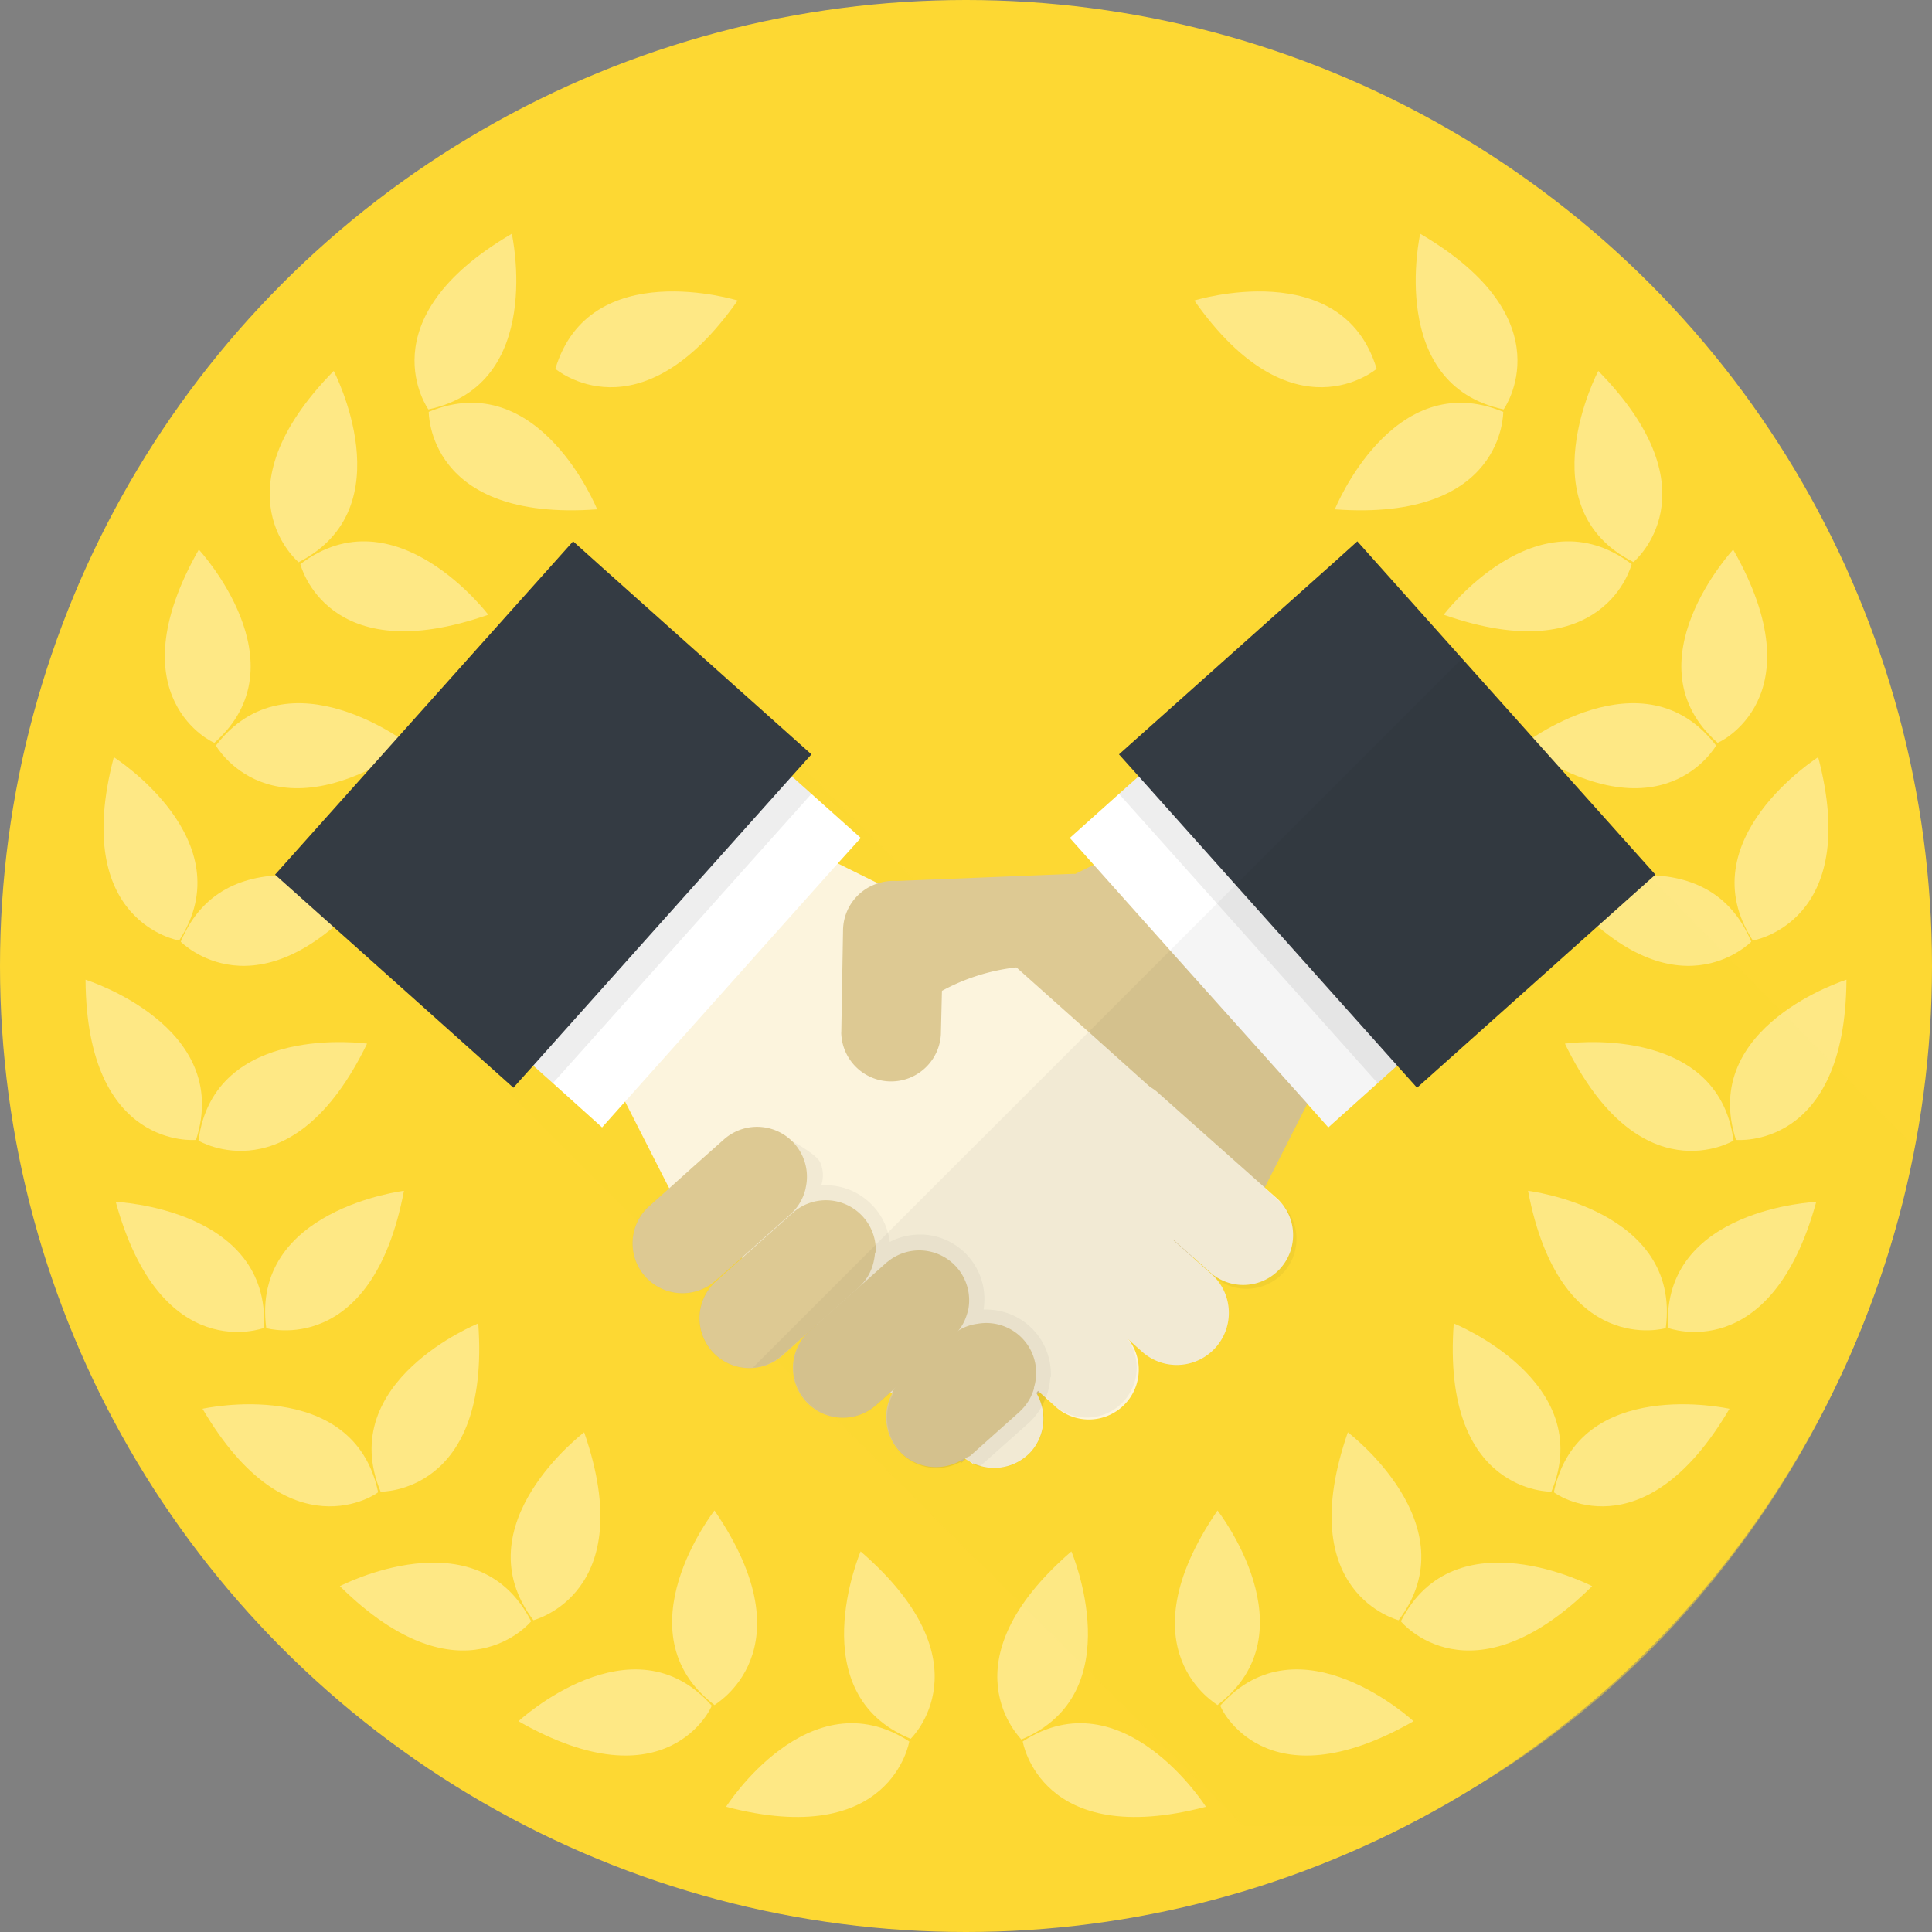 <svg xmlns="http://www.w3.org/2000/svg" width="110" height="110" viewBox="0 0 110 110"><rect x="0" y="0" width="110" height="110" fill="#808080" stroke="none"/><defs><style>.cls-1{isolation:isolate;}.cls-2,.cls-3{fill:#fdd833;}.cls-3{opacity:0.5;mix-blend-mode:multiply;}.cls-4{opacity:0.4;}.cls-5{fill:#fff;}.cls-6{fill:#ddc993;}.cls-10,.cls-7{fill:#040000;}.cls-7{opacity:0.07;}.cls-8{fill:#343b43;}.cls-9{fill:#fcf4dd;}.cls-10{opacity:0.04;}</style></defs><title>icon-partner</title><g class="cls-1"><g id="レイヤー_2" data-name="レイヤー 2"><g id="レイヤー_1-2" data-name="レイヤー 1"><circle class="cls-2" cx="55" cy="55" r="55"/><path class="cls-3" d="M109,65.3,94,50,82.33,38.38,79.65,35.7l-2.52-2.51L75.95,32,63.71,42.95l1.12,1.25-1.12,1-2.81,2.51,1.33,1.62L61.12,50h0l-8.91.24-6.55-6.61L46.2,43,34.29,32.32,16.67,49.94l7.24,7.24L36.26,69.53l4,4L43.73,77l.44.44,1,1L47.4,80.6,70.86,104h8.86C94.72,97,105.77,82.29,109,65.3Z"/><g class="cls-4"><path class="cls-5" d="M34,29s-3.29-8.17-9.59-5.55C24.42,23.45,24.3,29.71,34,29Z"/><path class="cls-5" d="M29.14,13.31s1.92,8.59-4.75,10C24.39,23.31,20.74,18.22,29.14,13.31Z"/><path class="cls-5" d="M27.8,35s-5.29-7-10.7-2.88C17.11,32.14,18.61,38.22,27.8,35Z"/><path class="cls-5" d="M19,21.12s4.08,7.8-2,10.89C17,32,12.2,28.05,19,21.12Z"/><path class="cls-5" d="M23.37,42.45s-6.93-5.43-11.08,0C12.3,42.44,15.32,47.92,23.37,42.45Z"/><path class="cls-5" d="M11.32,31.29s6,6.48.89,11C12.2,42.33,6.5,39.75,11.32,31.29Z"/><path class="cls-5" d="M21,50.77s-8.1-3.45-10.71,2.85C10.31,53.62,14.65,58.14,21,50.77Z"/><path class="cls-5" d="M6.48,43.11s7.44,4.72,3.72,10.44C10.2,53.55,4,52.53,6.48,43.11Z"/><path class="cls-5" d="M20.9,59.42s-8.72-1.24-9.6,5.52C11.29,64.94,16.65,68.18,20.9,59.42Z"/><path class="cls-5" d="M4.87,55.78s8.4,2.63,6.29,9.12C11.16,64.9,4.93,65.52,4.87,55.78Z"/><path class="cls-5" d="M23,67.8s-8.74,1.06-7.84,7.82C15.17,75.62,21.18,77.36,23,67.8Z"/><path class="cls-5" d="M6.59,68.43s8.8.37,8.44,7.18C15,75.61,9.17,77.82,6.59,68.43Z"/><path class="cls-5" d="M27.23,75.35s-8.17,3.29-5.56,9.58C21.67,84.93,27.94,85.06,27.23,75.35Z"/><path class="cls-5" d="M11.53,80.21s8.6-1.92,10,4.75C21.54,85,16.45,88.61,11.53,80.21Z"/><path class="cls-5" d="M33.26,81.55s-7,5.29-2.89,10.7C30.37,92.24,36.45,90.75,33.26,81.55Z"/><path class="cls-5" d="M19.35,90.31s7.81-4.08,10.89,2C30.25,92.31,26.28,97.15,19.35,90.31Z"/><path class="cls-5" d="M40.68,86s-5.43,6.93,0,11.08C40.66,97.06,46.15,94,40.68,86Z"/><path class="cls-5" d="M29.52,98s6.48-6,11-.89C40.56,97.15,38,102.85,29.52,98Z"/><path class="cls-5" d="M49,88.33S45.55,96.43,51.85,99C51.85,99,56.36,94.7,49,88.33Z"/><path class="cls-5" d="M41.34,102.87s4.72-7.43,10.43-3.72C51.77,99.16,50.76,105.34,41.34,102.87Z"/><path class="cls-5" d="M42,17.11S33.57,14.5,31.62,21C31.62,21,36.4,25.09,42,17.11Z"/><path class="cls-5" d="M76,29s3.29-8.17,9.59-5.55C85.58,23.45,85.7,29.71,76,29Z"/><path class="cls-5" d="M80.86,13.31s-1.92,8.59,4.75,10C85.61,23.31,89.26,18.22,80.86,13.31Z"/><path class="cls-5" d="M82.2,35s5.29-7,10.7-2.88C92.89,32.14,91.39,38.22,82.2,35Z"/><path class="cls-5" d="M91,21.12S86.88,28.93,93,32C93,32,97.8,28.05,91,21.12Z"/><path class="cls-5" d="M86.63,42.45s6.93-5.43,11.08,0C97.7,42.44,94.68,47.92,86.63,42.45Z"/><path class="cls-5" d="M98.68,31.29s-6,6.48-.89,11C97.8,42.33,103.5,39.75,98.68,31.29Z"/><path class="cls-5" d="M89,50.77s8.1-3.45,10.71,2.85C99.69,53.62,95.35,58.14,89,50.77Z"/><path class="cls-5" d="M103.52,43.11s-7.44,4.72-3.72,10.44C99.8,53.55,106,52.53,103.52,43.11Z"/><path class="cls-5" d="M89.1,59.42s8.72-1.24,9.6,5.52C98.71,64.94,93.35,68.18,89.1,59.42Z"/><path class="cls-5" d="M105.13,55.78s-8.4,2.63-6.29,9.12C98.84,64.9,105.07,65.52,105.13,55.78Z"/><path class="cls-5" d="M87,67.8s8.74,1.06,7.84,7.82C94.83,75.62,88.82,77.36,87,67.8Z"/><path class="cls-5" d="M103.41,68.43s-8.8.37-8.44,7.18C95,75.61,100.83,77.82,103.41,68.43Z"/><path class="cls-5" d="M82.77,75.35s8.17,3.29,5.56,9.58C88.33,84.93,82.06,85.06,82.77,75.35Z"/><path class="cls-5" d="M98.47,80.21s-8.6-1.92-10,4.75C88.46,85,93.55,88.61,98.47,80.21Z"/><path class="cls-5" d="M76.74,81.55s7,5.29,2.89,10.7C79.63,92.24,73.55,90.75,76.74,81.55Z"/><path class="cls-5" d="M90.65,90.31s-7.81-4.08-10.89,2C79.75,92.31,83.72,97.15,90.65,90.31Z"/><path class="cls-5" d="M69.32,86s5.43,6.93,0,11.08C69.34,97.06,63.85,94,69.32,86Z"/><path class="cls-5" d="M80.48,98s-6.48-6-11-.89C69.44,97.15,72,102.85,80.48,98Z"/><path class="cls-5" d="M61,88.33s3.45,8.1-2.85,10.71C58.15,99,53.64,94.7,61,88.33Z"/><path class="cls-5" d="M68.66,102.87s-4.72-7.43-10.43-3.72C58.23,99.16,59.24,105.34,68.66,102.87Z"/><path class="cls-5" d="M68,17.11S76.43,14.5,78.38,21C78.38,21,73.6,25.09,68,17.11Z"/></g><path class="cls-6" d="M75.92,59.91l-1.49,2.93h0L72,67.63h0l-.07.14-.15.28-3.91,3.5h0l-.1.09-4.26,3.81-.06,0-3.67,3.28-.54.49-.12.11-.83.73-.13.12h0l-2.92,2.62h0L55,83l0,0-.26.23-.06-.06-1.9-2.12-.54-.61-.73-.82L51,79.12l-.06-.06-.52-.58-2.7-3-.56-.63h0l-.26-.29-.3-.33,0,0-2.63-3-.56-.62h0L42.79,70l-2.67-3-.54-.61,1.63-1.46,1.74-1.56,4.95-4.42,3.36-3,2.43-2.18.84-.74.49-.23,6.11-3h0l1.12-.55L64,48.33l4.26,4.14Z"/><polygon class="cls-5" points="89.2 52.05 79.55 60.67 78.44 61.67 75.63 64.19 74.43 62.84 74.43 62.83 66.62 54.11 62.24 49.2 60.91 47.71 63.71 45.2 64.83 44.2 74.48 35.58 79.52 41.21 89.2 52.05"/><polygon class="cls-7" points="92 49.55 89.2 52.05 79.55 60.67 78.44 61.67 69.29 51.44 63.71 45.2 64.83 44.2 77.13 33.2 77.28 33.07 79.65 35.71 82.18 38.55 92 49.55"/><polygon class="cls-8" points="94.25 49.8 93.98 50.04 80.68 61.93 79.55 60.67 70.35 50.38 64.83 44.2 63.71 42.95 75.95 32.02 77.28 30.82 83.24 37.49 94.25 49.8"/><polygon class="cls-9" points="70.53 66.4 70.47 66.47 66.79 70.59 66.78 70.6 66.69 70.71 62.9 74.94 62.85 75 59.8 78.41 59.11 79.18 59.03 79.28 58.27 80.12 55.41 83.32 55.39 83.35 55.3 83.27 55.02 83.02 52.22 80.51 51.39 79.77 50.86 79.3 50.76 79.21 50.23 78.73 47.34 76.16 47.13 75.97 46.5 75.41 46.5 75.4 45.88 74.84 45.87 74.84 42.87 72.16 42.24 71.6 42.24 71.59 41.61 71.03 38.33 68.1 38.2 67.83 38.11 67.67 37.71 66.89 35.59 62.72 34.18 59.95 46.1 48.37 47.7 49.16 50 50.3 50.97 50.77 53.53 52.04 55 52.76 55.59 53.05 57.87 55.08 61.98 58.75 65.37 61.79 70.53 66.4"/><polygon class="cls-5" points="49.01 47.71 47.7 49.16 35.59 62.72 34.28 64.19 31.48 61.67 30.36 60.67 20.71 52.05 35.43 35.58 45.08 44.2 46.2 45.2 49.01 47.71"/><polygon class="cls-7" points="46.2 45.2 31.48 61.67 30.36 60.67 20.71 52.05 17.91 49.55 25.08 41.52 32.63 33.07 33.11 33.49 45.08 44.2 46.2 45.2"/><polygon class="cls-8" points="46.2 42.95 45.08 44.2 30.36 60.67 29.23 61.93 23.91 57.17 15.66 49.8 32.63 30.82 34.29 32.31 46.2 42.95"/><path class="cls-9" d="M65.85,62.14a2.84,2.84,0,0,0-3.78,4.23L69,72.53a2.84,2.84,0,0,0,3.78-4.23Z"/><path class="cls-9" d="M62.07,66.4a2.94,2.94,0,0,0-3.92,4.39L65,76.94A2.94,2.94,0,0,0,69,72.56Z"/><path class="cls-9" d="M56.93,69.61a2.84,2.84,0,0,0-3.78,4.23L60,80a2.84,2.84,0,1,0,3.78-4.23Z"/><path class="cls-9" d="M58.72,82.63a2.84,2.84,0,0,1-2.92.83,2.68,2.68,0,0,1-.38-.14l-.11-.05a2.71,2.71,0,0,1-.33-.2h0l-.25-.2-1.94-1.74-1.44-1.29-.51-.45-.13-.11-.52-.46-2.36-2.11a2.81,2.81,0,0,1-.47-.54,2.55,2.55,0,0,1-.15-.25,2.78,2.78,0,0,1-.29-.87h0a2.89,2.89,0,0,1,0-.5,2.79,2.79,0,0,1,.1-.68,2.84,2.84,0,0,1,2.33-2.08,2.66,2.66,0,0,1,.47,0h0a2.84,2.84,0,0,1,.71.1l.11,0a2.84,2.84,0,0,1,1,.58L54.41,75l.42.38.26.23.38.34,3,2.7a2.77,2.77,0,0,1,.36.39,2.55,2.55,0,0,1,.17.26l.06.11a2.78,2.78,0,0,1,.25.63A2.84,2.84,0,0,1,58.72,82.63Z"/><path class="cls-6" d="M53.7,53.06l0,.68-.07,2.68-.06,2.48a2.84,2.84,0,0,1-5.67,0,.76.76,0,0,1,0-.15L48,52.93a2.83,2.83,0,0,1,2-2.64A2.84,2.84,0,0,1,53.53,52,2.66,2.66,0,0,1,53.7,53.06Z"/><path class="cls-10" d="M59.8,78.41a3.67,3.67,0,0,1-.25,1.16,3.58,3.58,0,0,1-.21.45,3.65,3.65,0,0,1-.77,1l-2.79,2.48a2.68,2.68,0,0,1-.38-.14l0,0-.09-.08a2.71,2.71,0,0,1-.33-.2l-.26.23-.05-.06a2.84,2.84,0,0,1-3.84-3.86l-.13-.11-.82.73-.2.16h0a2.84,2.84,0,0,1-4.53-2.42h0A2.83,2.83,0,0,1,46,75.87l-1.45,1.3-.18.15a2.84,2.84,0,0,1-4.48-2.9h0a2.81,2.81,0,0,1,.87-1.47l1.5-1.34h0L40.64,73a2.84,2.84,0,0,1-3.78-4.23l.81-.72,7.22-3.19s1.52.78,1.8,1.3a1.81,1.81,0,0,1,.07,1.32H47a3.69,3.69,0,0,1,2.75,1.23,3.65,3.65,0,0,1,.91,2,3.67,3.67,0,0,1,1.7-.42h.23A3.68,3.68,0,0,1,56,74.56h.15a3.68,3.68,0,0,1,3.68,3.86Z"/><path class="cls-6" d="M61.44,55.36a9.5,9.5,0,0,0-3.58-.28,11.52,11.52,0,0,0-4.24,1.34h0l-2.36-.51L51,50.77l0-.61,10.18-.41h0S65.56,56.53,61.44,55.36Z"/><path class="cls-6" d="M45.87,67.66A2.82,2.82,0,0,1,45,69.14L43.36,70.6l-1.12,1L40.64,73a2.84,2.84,0,0,1-3.78-4.23l1.25-1.12,1.46-1.31,1.64-1.46a2.84,2.84,0,0,1,4.66,2.76Z"/><path class="cls-6" d="M49.82,71.31a2.92,2.92,0,0,1-.06.44h0A2.82,2.82,0,0,1,49,73.2h0l-.09.09-1.74,1.55-.23.21-.41.36-.52.46h0l-1.45,1.3-.18.15a2.84,2.84,0,0,1-4.48-2.9h0a2.81,2.81,0,0,1,.87-1.47l1.5-1.34,1.12-1,1.74-1.55a2.84,2.84,0,0,1,4.73,2.26Z"/><path class="cls-6" d="M55.09,74.7a2.78,2.78,0,0,1-.25.65h0a2.82,2.82,0,0,1-.6.76l-3.31,2.95-.16.15-.07.06-.82.73-.2.16h0a2.84,2.84,0,0,1-4.53-2.42h0A2.83,2.83,0,0,1,46,75.87h0l.11-.11.41-.36.41-.37.23-.21L49,73.2h0l1.47-1.31,0,0,.14-.11a2.84,2.84,0,0,1,4.47,3Z"/><path class="cls-6" d="M58.87,79l0,.06a2.81,2.81,0,0,1-.72,1.22h0l-.11.11-2.81,2.51h0L55,83l-.06,0-.3.19a2.84,2.84,0,0,1-3.84-3.86l0-.08.11-.18a2.82,2.82,0,0,1,.44-.5l2.81-2.51a2.8,2.8,0,0,1,.86-.53h0a2.8,2.8,0,0,1,.64-.16A2.84,2.84,0,0,1,58.87,79Z"/><path class="cls-10" d="M42.85,77.88a2.83,2.83,0,0,0,1.5-.57l.18-.15L46,75.87a2.83,2.83,0,0,0-.83,1.86h0a2.84,2.84,0,0,0,4.53,2.42h0l.2-.16.82-.73.13.11a2.84,2.84,0,0,0,3.84,3.86l.05.06.26-.23a2.69,2.69,0,0,0,.33.2l.09.08,0,0a2.67,2.67,0,0,0,.38.14A2.84,2.84,0,0,0,59.34,80a3.56,3.56,0,0,0,.21-.45L60,80a2.84,2.84,0,0,0,4.19-3.78l.81.73A2.94,2.94,0,0,0,69,72.56l-1.11-1h0l1.09,1a2.84,2.84,0,1,0,3.78-4.23L72,67.63l2.44-4.79,1.2,1.35,3.92-3.51,1.12,1.26L94.25,49.8l-11-12.31Z"/></g></g></g></svg>
